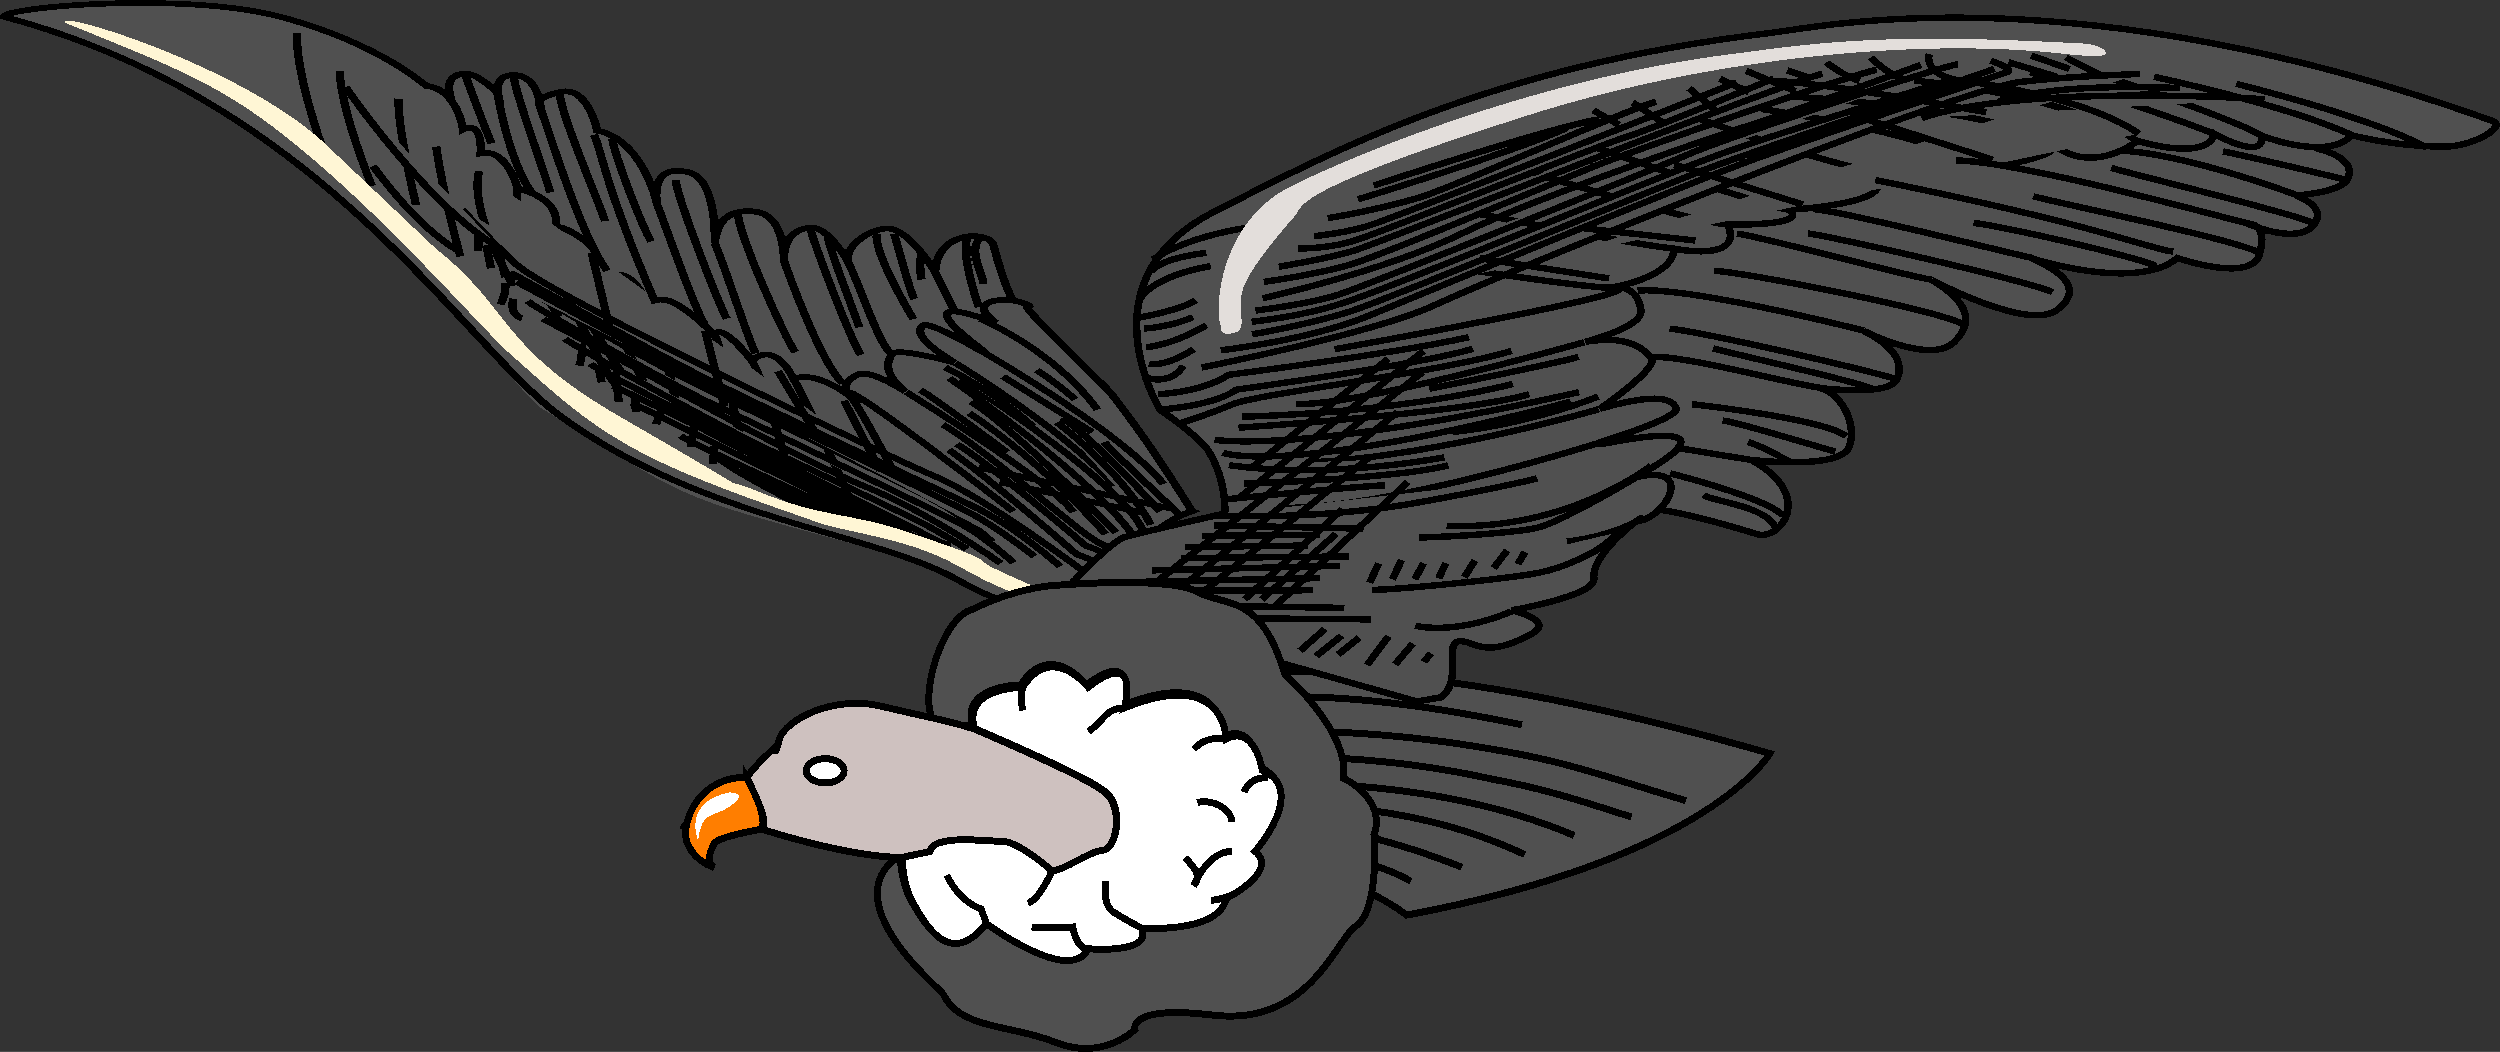 <?xml version="1.0" encoding="UTF-8" standalone="no"?>
<!-- Created with Inkscape (http://www.inkscape.org/) -->

<svg
   xmlns:dc="http://purl.org/dc/elements/1.1/"
   xmlns:cc="http://creativecommons.org/ns#"
   xmlns:rdf="http://www.w3.org/1999/02/22-rdf-syntax-ns#"
   xmlns:svg="http://www.w3.org/2000/svg"
   xmlns="http://www.w3.org/2000/svg"
   xmlns:sodipodi="http://sodipodi.sourceforge.net/DTD/sodipodi-0.dtd"
   xmlns:inkscape="http://www.inkscape.org/namespaces/inkscape"
   width="305.285mm"
   height="128.444mm"
   viewBox="0 0 1081.718 455.116"
   id="svg7306"
   version="1.1"
   inkscape:version="0.91 r13725"
   style="shape-rendering:crispEdges"
   sodipodi:docname="Vulture2.svg">
  <rect x="0" y="0" width="1081.718" height="455.116" fill="#333333" stroke="none"/>
  <defs
     id="defs7308" />
  <sodipodi:namedview
     id="base"
     pagecolor="#ffffff"
     bordercolor="#666666"
     borderopacity="1.0"
     inkscape:pageopacity="0.0"
     inkscape:pageshadow="2"
     inkscape:zoom="1.0205984"
     inkscape:cx="540.85915"
     inkscape:cy="227.55808"
     inkscape:document-units="px"
     inkscape:current-layer="layer1"
     showgrid="false"
     fit-margin-top="0"
     fit-margin-left="0"
     fit-margin-right="0"
     fit-margin-bottom="0"
     inkscape:window-width="1600"
     inkscape:window-height="837"
     inkscape:window-x="-8"
     inkscape:window-y="-8"
     inkscape:window-maximized="1" />
  <g
     inkscape:label="Layer 1"
     inkscape:groupmode="layer"
     id="layer1"
     transform="translate(921.35,19.24)">
    <g
       style="fill:#deaa87;fill-opacity:1"
       id="g4462"
       transform="matrix(6.048,0,0,4.201,-63.15,-440.282)">
      <g
         style="fill:#deaa87;fill-opacity:1"
         id="g4298" />
    </g>
    <g
       style="fill:#deaa87;fill-opacity:1"
       id="g4137"
       transform="matrix(6.873,-2.502,2.918,5.893,-1410.993,-346.076)" />
    <g
       id="g9746">
      <g
         transform="matrix(6.048,0,0,4.201,-908.865,-536.598)"
         id="g4462-1"
         style="fill:#505050;fill-opacity:1;stroke-width:0.595;stroke-miterlimit:4;stroke-dasharray:none">
        <path
           inkscape:connector-curvature="0"
           d="m 71.05,155.363 c -0.937,-1.075 -1.773,-5.461 -2.036,-6.92 -0.131,-1.477 -4.023,-1.787 -4.18,2.739 0,0 -1.98,-4.864 -3.632,-4.484 -1.514,0.363 -2.84,2.123 -2.587,3.433 0,0 -1.456,-3.72 -2.71,-3.546 -1.253,0.178 -1.877,1.334 -1.892,3.328 0,0 0.09,-4.438 -1.911,-4.934 -2.045,-0.422 -2.863,0.971 -3.036,3.216 0,0 0.219,-6.599 -1.884,-7.308 -2.093,-0.702 -2.394,1.203 -2.285,3.032 0,0 -1.04,-6.413 -4.236,-7.318 0,0 -0.649,-4.614 -2.632,-3.977 -2.104,0.656 -1.416,1.556 -1.416,1.556 0,0 -0.171,-3.253 -1.891,-3.294 -1.428,-0.079 -1.161,1.869 -1.161,1.869 0,0 -1.439,-2.081 -2.359,-2.021 -1.681,0.095 -1.004,2.494 -1.004,2.494 -0.019,1.348 2.408,12.088 14.154,22.933 11.873,10.816 15.734,8.359 16.525,7.82 0.792,-0.4 8.333,-3.244 9.229,-4.944 0.82,-1.761 0.993,-3.636 0.993,-3.636"
           id="path4252-0"
           style="fill:#505050;fill-opacity:1;stroke:none;stroke-width:0.595;stroke-miterlimit:4;stroke-dasharray:none" />
        <path
           inkscape:connector-curvature="0"
           d="m 71.05,155.363 c -0.937,-1.075 -1.763,-5.454 -2.036,-6.92 -0.139,-1.467 -4.023,-1.787 -4.18,2.739 0,0 -1.97,-4.856 -3.632,-4.484 -1.524,0.355 -2.843,2.105 -2.587,3.433 0,0 -1.449,-3.714 -2.71,-3.546 -1.253,0.178 -1.877,1.334 -1.892,3.328 0,0 0.09,-4.438 -1.911,-4.934 -2.052,-0.428 -2.853,0.979 -3.036,3.216 0,0 0.219,-6.599 -1.874,-7.301 -2.093,-0.702 -2.387,1.193 -2.285,3.032 0,0 -1.04,-6.413 -4.246,-7.325 0,0 -0.643,-4.622 -2.632,-3.977 -2.114,0.649 -1.418,1.554 -1.418,1.554 0,0 -0.168,-3.251 -1.889,-3.292 -1.428,-0.079 -1.161,1.869 -1.161,1.869 0,0 -1.429,-2.074 -2.359,-2.021 -1.681,0.095 -1.004,2.494 -1.004,2.494 -0.019,1.348 2.408,12.088 14.154,22.933 11.873,10.816 15.734,8.359 16.525,7.82 0.792,-0.4 8.323,-3.252 9.229,-4.944 0.82,-1.761 0.993,-3.636 0.993,-3.636 l 0,0 -0.05,-0.038 z"
           id="path4254-7"
           style="fill:#505050;fill-opacity:1;stroke:#000000;stroke-width:0.595;stroke-miterlimit:4;stroke-dasharray:none" />
        <path
           inkscape:connector-curvature="0"
           d="m 49.925,155.97 c -0.53,-1.271 -3.698,-13.044 -3.64,-14.256 m -1.764,6.306 c -0.608,-1.329 -2.745,-9.318 -2.775,-10.601 m -0.52,8.503 c -0.399,-1.788 -3.497,-12.143 -3.226,-13.32 m -0.694,10.366 c -0.273,-1.45 -2.678,-10.897 -2.63,-12.117 m -1.568,7.066 c -0.353,-1.016 -1.935,-7.221 -1.935,-7.221 m 23.671,28.738 c -0.655,-1.106 -4.284,-12.751 -4.09,-14.352 m 8.762,14.622 c -0.693,-1.398 -3.432,-11.725 -3.627,-13.132 m 7.395,9.455 c -0.528,-1.273 -2.937,-7.214 -2.6,-8.844 m 2.665,6.762 c -0.312,-0.726 -1.196,-5.533 -1.441,-6.715 m 1.956,4.708 c -0.176,-1.251 -0.031,-2.277 -0.042,-2.913 m -4.417,7.836 c -0.215,-1.038 -2.257,-8.465 -2.237,-9.325 m 10.804,7.254 c -0.293,-1.096 -1.342,-6.012 -0.789,-7.095 m 1.098,4.69 c 0.03,-0.853 -1.136,-3.478 -0.23,-4.68"
           id="path4256-5"
           style="fill:#505050;fill-opacity:1;stroke:#000000;stroke-width:0.595;stroke-miterlimit:4;stroke-dasharray:none" />
        <path
           inkscape:connector-curvature="0"
           d="m 83.228,175.81 c 0,0 -1.934,0.918 -3.222,2.954 -0.617,1.144 -0.973,3.773 -0.973,3.773 0,0 -4.619,7.507 -14.74,-1.304 -19.063,-7.476 -15.652,-5.428 -27.722,-16.125 -4.561,-5.795 -12.433,-27.924 -38.158,-40.383 8.171,-2.924 16.733,-0.954 22.998,1.964 2.468,1.149 7.019,5.328 7.019,5.328 2.249,0.329 2.631,4.483 2.631,4.483 1.485,-0.997 1.275,2.46 1.275,2.46 1.913,-0.549 2.647,3.608 2.647,3.608 3.689,1.413 2.614,4.345 2.614,4.345 0.047,-0.714 0.87,-0.342 2.21,1.053 1.252,1.313 1.412,3.929 1.412,3.929 1.817,-1.76 2.952,2.224 2.952,2.224 0,0 -0.204,2.104 0.675,0.266 0.908,-1.695 4.255,3.328 4.255,3.328 0.429,-1.549 2.658,2.615 2.658,2.615 1.759,-2.168 2.965,1.869 2.965,1.869 1.721,-0.96 4.108,1.851 4.108,1.851 -0.694,-0.892 -0.38,-1.652 0.469,-2.269 0.889,-0.696 3.451,1.729 3.451,1.729 -1.544,-1.78 -1.36,-3.019 -0.962,-3.854 0.324,-0.753 4.469,0.867 4.469,0.867 -2.777,-2.462 -2.611,-3.333 -2.243,-3.822 0.491,-0.506 4.139,2.628 4.139,2.628 0,0 0.714,0.538 -0.381,-0.656 -1.095,-1.194 -2.992,-3.495 -1.556,-3.41 0.783,-0.038 3.014,1.152 3.014,1.152 -1.575,-1.556 -0.753,-2.318 0.525,-2.348 1.273,-0.038 2.251,0.821 1.726,0.684 -0.442,-0.086 1.261,2.38 2.16,3.741 2.545,3.854 4.351,6.126 4.351,6.126"
           id="path4258-3"
           style="fill:#505050;fill-opacity:1;stroke:none;stroke-width:0.595;stroke-miterlimit:4;stroke-dasharray:none" />
        <path
           inkscape:connector-curvature="0"
           d="m 83.216,175.785 c 0,0 -1.934,0.918 -3.213,2.961 -0.625,1.154 -0.796,3.42 -0.796,3.42 0,0 -3.93,8.006 -12.619,0.817 -6.054,-5.009 -17.998,-6.069 -28.429,-16.833 -6.994,-7.211 -17.019,-32.512 -39.926,-41.267 -0.138,-0.979 12.866,-2.65 19.816,0.019 7.011,2.693 10.377,7.096 10.377,7.096 2.249,0.329 2.631,4.483 2.631,4.483 1.485,-0.997 1.263,2.455 1.263,2.455 1.907,-0.557 2.642,3.616 2.642,3.616 3.689,1.413 2.604,4.337 2.604,4.337 0.047,-0.714 0.87,-0.342 2.202,1.047 1.26,1.318 1.419,3.935 1.419,3.935 1.817,-1.76 2.954,2.226 2.954,2.226 0,0 -0.206,2.102 0.673,0.264 0.91,-1.693 4.255,3.328 4.255,3.328 0.422,-1.555 2.66,2.617 2.66,2.617 1.757,-2.17 2.972,1.875 2.972,1.875 1.721,-0.96 4.108,1.851 4.108,1.851 -0.691,-0.89 -0.38,-1.652 0.459,-2.276 0.892,-0.694 3.451,1.729 3.451,1.729 -1.544,-1.78 -1.36,-3.019 -0.97,-3.86 0.321,-0.755 4.467,0.865 4.467,0.865 -2.767,-2.454 -2.608,-3.332 -2.248,-3.81 0.488,-0.507 4.147,2.634 4.147,2.634 0,0 0.714,0.538 -0.381,-0.656 -1.092,-1.192 -2.992,-3.495 -1.546,-3.418 0.773,-0.03 3.011,1.15 3.011,1.15 -1.573,-1.554 -0.753,-2.318 0.528,-2.346 1.27,-0.04 2.248,0.819 1.723,0.682 -0.442,-0.086 3.296,5.11 4.188,6.379 1.894,2.69 1.374,1.733 3.268,5.403 1.894,3.669 4.307,9.275 4.307,9.275 z"
           id="path4260-2"
           style="fill:#505050;fill-opacity:1;stroke:#000000;stroke-width:0.595;stroke-miterlimit:4;stroke-dasharray:none" />
        <path
           inkscape:connector-curvature="0"
           d="m 68.183,159.334 c 1.211,1.034 9.955,8.377 12.991,13.668"
           id="path4450-0"
           style="fill:#505050;fill-opacity:1;stroke:#000000;stroke-width:0.595;stroke-miterlimit:4;stroke-dasharray:none" />
        <path
           inkscape:connector-curvature="0"
           d="m 66.279,160.537 c 0,0 7.323,6.394 11.417,12.603"
           id="path4448-6"
           style="fill:#505050;fill-opacity:1;stroke:#000000;stroke-width:0.595;stroke-miterlimit:4;stroke-dasharray:none" />
        <path
           inkscape:connector-curvature="0"
           d="m 62.77,163.522 c 0.813,0.734 10.537,9.44 11.955,12.381"
           id="path4446-5"
           style="fill:#505050;fill-opacity:1;stroke:#000000;stroke-width:0.595;stroke-miterlimit:4;stroke-dasharray:none" />
        <path
           inkscape:connector-curvature="0"
           d="m 61.943,171.928 c 0,0 -2.439,-6.713 -3.096,-7.836 -1.996,-3.498 11.572,11.727 11.572,11.727"
           id="path4444-4"
           style="fill:#505050;fill-opacity:1;stroke:#000000;stroke-width:0.595;stroke-miterlimit:4;stroke-dasharray:none" />
        <path
           inkscape:connector-curvature="0"
           d="m 58.738,174.529 c 0,0 -2.941,-9.73 -4.015,-12.29"
           id="path4442-6"
           style="fill:#505050;fill-opacity:1;stroke:#000000;stroke-width:0.595;stroke-miterlimit:4;stroke-dasharray:none" />
        <path
           inkscape:connector-curvature="0"
           d="m 54.409,172.138 c 0,0 -1.721,-9.682 -2.652,-11.765"
           id="path4440-7"
           style="fill:#505050;fill-opacity:1;stroke:#000000;stroke-width:0.595;stroke-miterlimit:4;stroke-dasharray:none" />
        <path
           inkscape:connector-curvature="0"
           d="m 51.09,169.885 c 0,0 -1.395,-10.437 -1.993,-12.144"
           id="path4438-6"
           style="fill:#505050;fill-opacity:1;stroke:#000000;stroke-width:0.595;stroke-miterlimit:4;stroke-dasharray:none" />
        <path
           inkscape:connector-curvature="0"
           d="m 46.398,165.474 c 0,0 -1.057,-8.062 -1.966,-10.498"
           id="path4436-7"
           style="fill:#505050;fill-opacity:1;stroke:#000000;stroke-width:0.595;stroke-miterlimit:4;stroke-dasharray:none" />
        <path
           inkscape:connector-curvature="0"
           d="m 43.989,162.524 c 0,0 -2.909,-7.943 -2.775,-10.601"
           id="path4434-6"
           style="fill:#505050;fill-opacity:1;stroke:#000000;stroke-width:0.595;stroke-miterlimit:4;stroke-dasharray:none" />
        <path
           inkscape:connector-curvature="0"
           d="m 42.406,161.468 c 0,0 -5.09,-10.336 -4.821,-14.518"
           id="path4432-0"
           style="fill:#505050;fill-opacity:1;stroke:#000000;stroke-width:0.595;stroke-miterlimit:4;stroke-dasharray:none" />
        <path
           inkscape:connector-curvature="0"
           d="m 37.903,155.806 c 0,0 -3.596,-7.844 -2.927,-13.228"
           id="path4430-1"
           style="fill:#505050;fill-opacity:1;stroke:#000000;stroke-width:0.595;stroke-miterlimit:4;stroke-dasharray:none" />
        <path
           inkscape:connector-curvature="0"
           d="m 30.866,149.572 c 0,0 -1.277,-6.588 -1.722,-11.327"
           id="path4428-8"
           style="fill:#505050;fill-opacity:1;stroke:#000000;stroke-width:0.595;stroke-miterlimit:4;stroke-dasharray:none" />
        <path
           inkscape:connector-curvature="0"
           d="m 27.701,144.274 c 0,0 -1.388,-8.296 -1.245,-10.964"
           id="path4426-1"
           style="fill:#505050;fill-opacity:1;stroke:#000000;stroke-width:0.595;stroke-miterlimit:4;stroke-dasharray:none" />
        <path
           inkscape:connector-curvature="0"
           d="m 24.542,142.309 c 0,0 -2.217,-7.68 -2.309,-11.891"
           id="path4424-2"
           style="fill:#505050;fill-opacity:1;stroke:#000000;stroke-width:0.595;stroke-miterlimit:4;stroke-dasharray:none" />
        <path
           inkscape:connector-curvature="0"
           d="m 20.983,138.294 c 0,0 -1.944,-7.718 -1.792,-11.745"
           id="path4422-5"
           style="fill:#505050;fill-opacity:1;stroke:#000000;stroke-width:0.595;stroke-miterlimit:4;stroke-dasharray:none" />
        <path
           inkscape:connector-curvature="0"
           d="m 74.85,164.284 c -0.703,-0.899 -1.768,-2.133 -2.746,-2.991"
           id="path4264-5"
           style="fill:#505050;fill-opacity:1;stroke:#000000;stroke-width:0.595;stroke-miterlimit:4;stroke-dasharray:none" />
        <path
           inkscape:connector-curvature="0"
           d="m 82.507,176.401 c 0,0 -4.922,-6.594 -5.578,-7.717"
           id="path4418-4"
           style="fill:#505050;fill-opacity:1;stroke:#000000;stroke-width:0.595;stroke-miterlimit:4;stroke-dasharray:none" />
        <path
           inkscape:connector-curvature="0"
           d="m 80.924,175.836 c 0,0 -4.785,-7.61 -7.005,-9.648"
           id="path4416-9"
           style="fill:#505050;fill-opacity:1;stroke:#000000;stroke-width:0.595;stroke-miterlimit:4;stroke-dasharray:none" />
        <path
           inkscape:connector-curvature="0"
           d="m 80.261,177.205 c 0,0 -1.6,-4.836 -6.695,-10.548"
           id="path4414-5"
           style="fill:#505050;fill-opacity:1;stroke:#000000;stroke-width:0.595;stroke-miterlimit:4;stroke-dasharray:none" />
        <path
           inkscape:connector-curvature="0"
           d="m 79.715,177.928 c 0,0 -0.336,-3.868 -13.062,-15.731"
           id="path4412-6"
           style="fill:#505050;fill-opacity:1;stroke:#000000;stroke-width:0.595;stroke-miterlimit:4;stroke-dasharray:none" />
        <path
           inkscape:connector-curvature="0"
           d="m 79.196,178.781 c 0,0 -1.605,-4.829 -13.344,-16.682"
           id="path4410-2"
           style="fill:#505050;fill-opacity:1;stroke:#000000;stroke-width:0.595;stroke-miterlimit:4;stroke-dasharray:none" />
        <path
           inkscape:connector-curvature="0"
           d="m 77.799,177.988 c 0,0 -7.555,-11.075 -10.393,-13.457"
           id="path4408-8"
           style="fill:#505050;fill-opacity:1;stroke:#000000;stroke-width:0.595;stroke-miterlimit:4;stroke-dasharray:none" />
        <path
           inkscape:connector-curvature="0"
           d="m 77.036,178.167 c 0,0 -4.384,-7.307 -9.753,-12.472"
           id="path4406-9"
           style="fill:#505050;fill-opacity:1;stroke:#000000;stroke-width:0.595;stroke-miterlimit:4;stroke-dasharray:none" />
        <path
           inkscape:connector-curvature="0"
           d="m 69.993,169.731 c 0,0 -5.128,-5.489 -6.193,-6.414"
           id="path4404-5"
           style="fill:#505050;fill-opacity:1;stroke:#000000;stroke-width:0.595;stroke-miterlimit:4;stroke-dasharray:none" />
        <path
           inkscape:connector-curvature="0"
           d="m 79.159,181.007 c 0,0 -1.22,-1.026 -2.553,-1.923 -1.408,-0.939 -7.728,-9.196 -11.212,-12.205"
           id="path4402-8"
           style="fill:#505050;fill-opacity:1;stroke:#000000;stroke-width:0.595;stroke-miterlimit:4;stroke-dasharray:none" />
        <path
           inkscape:connector-curvature="0"
           d="m 79.006,182.532 c 0,0 -1.712,-2.53 -3.373,-3.154 0,0 -7.082,-8.713 -9.244,-10.479"
           id="path4400-1"
           style="fill:#505050;fill-opacity:1;stroke:#000000;stroke-width:0.595;stroke-miterlimit:4;stroke-dasharray:none" />
        <path
           inkscape:connector-curvature="0"
           d="m 78.168,183.157 c 0,0 -1.369,-2.151 -3.187,-2.892 0,0 -6.164,-7.774 -9.159,-10.78"
           id="path4398-9"
           style="fill:#505050;fill-opacity:1;stroke:#000000;stroke-width:0.595;stroke-miterlimit:4;stroke-dasharray:none" />
        <path
           inkscape:connector-curvature="0"
           d="m 77.543,184.311 c 0,0 -0.226,-1.532 -1.77,-1.456"
           id="path4396-4"
           style="fill:#505050;fill-opacity:1;stroke:#000000;stroke-width:0.595;stroke-miterlimit:4;stroke-dasharray:none" />
        <path
           inkscape:connector-curvature="0"
           d="m 76.663,184.645 c 0,0 -0.197,-0.898 -2.171,-1.758"
           id="path4394-1"
           style="fill:#505050;fill-opacity:1;stroke:#000000;stroke-width:0.595;stroke-miterlimit:4;stroke-dasharray:none" />
        <path
           inkscape:connector-curvature="0"
           d="m 68.916,178.963 c 0,0 -1.672,-2.257 -3.609,-3.838 -1.955,-1.721 -16.39,-11.476 -19.19,-13.585 -2.848,-2.04 -11.696,-9.567 -11.696,-9.567 0,0 -2.93,-7.083 -2.21,-11.189"
           id="path4392-2"
           style="fill:#505050;fill-opacity:1;stroke:#000000;stroke-width:0.595;stroke-miterlimit:4;stroke-dasharray:none" />
        <path
           inkscape:connector-curvature="0"
           d="m 37.673,151.126 c 0,0 3.401,10.583 4.646,12.27"
           id="path4390-3"
           style="fill:#505050;fill-opacity:1;stroke:#000000;stroke-width:0.595;stroke-miterlimit:4;stroke-dasharray:none" />
        <path
           inkscape:connector-curvature="0"
           d="m 30.981,144.702 c 0,0 2.037,3.282 3.876,5.665 2.375,3.156 26.631,19.825 30.072,21.911 3.423,2.089 10.417,9.597 10.417,9.597"
           id="path4388-5"
           style="fill:#505050;fill-opacity:1;stroke:#000000;stroke-width:0.595;stroke-miterlimit:4;stroke-dasharray:none" />
        <path
           inkscape:connector-curvature="0"
           d="m 34.519,152.644 c 0,0 -0.212,-1.526 0.188,-1.224 0,0 11.021,8.796 13.318,10.405 2.231,1.681 16.06,11.105 19.364,13.351 3.23,2.187 6.391,6.315 6.391,6.315"
           id="path4386-6"
           style="fill:#505050;fill-opacity:1;stroke:#000000;stroke-width:0.595;stroke-miterlimit:4;stroke-dasharray:none" />
        <path
           inkscape:connector-curvature="0"
           d="m 71.938,180.456 c 0,0 -2.3,-2.605 -4.225,-4.181 -2.016,-1.641 -16.694,-11.583 -19.09,-13.389 -2.396,-1.806 -12.607,-9.869 -13.721,-10.708"
           id="path4384-7"
           style="fill:#505050;fill-opacity:1;stroke:#000000;stroke-width:0.595;stroke-miterlimit:4;stroke-dasharray:none" />
        <path
           inkscape:connector-curvature="0"
           d="m 70.445,181.094 c 0,0 -1.831,-2.373 -3.286,-3.595 C 65.78,176.338 50.211,165.603 48.87,164.714 47.479,163.914 36.371,155.052 35.677,154.16"
           id="path4382-3"
           style="fill:#505050;fill-opacity:1;stroke:#000000;stroke-width:0.595;stroke-miterlimit:4;stroke-dasharray:none" />
        <path
           inkscape:connector-curvature="0"
           d="m 69.525,181.154 c 0,0 -5.016,-5.146 -9.525,-7.79 -4.429,-2.588 -14.074,-10.24 -15.129,-11.157 -1.056,-0.917 -8.079,-6.209 -8.079,-6.209"
           id="path4380-1"
           style="fill:#505050;fill-opacity:1;stroke:#000000;stroke-width:0.595;stroke-miterlimit:4;stroke-dasharray:none" />
        <path
           inkscape:connector-curvature="0"
           d="m 67.114,179.699 c 0,0 -0.659,-0.615 -2.284,-1.961 -1.614,-1.338 -10.67,-7.428 -12.654,-8.785 -1.891,-1.315 -12.723,-9.709 -13.818,-10.903"
           id="path4378-9"
           style="fill:#505050;fill-opacity:1;stroke:#000000;stroke-width:0.595;stroke-miterlimit:4;stroke-dasharray:none" />
        <path
           inkscape:connector-curvature="0"
           d="m 65.97,179.281 c 0,0 -0.63,-0.04 -1.852,-1.082 -1.213,-1.036 -22.701,-16.231 -23.954,-17.56"
           id="path4376-3"
           style="fill:#505050;fill-opacity:1;stroke:#000000;stroke-width:0.595;stroke-miterlimit:4;stroke-dasharray:none" />
        <path
           inkscape:connector-curvature="0"
           d="m 64.35,178.947 c 0,0 0.463,0.666 -0.835,-0.438 -1.213,-1.036 -12.852,-9.194 -14.076,-10.238 -1.213,-1.036 -7.601,-5.359 -7.601,-5.359"
           id="path4374-9"
           style="fill:#505050;fill-opacity:1;stroke:#000000;stroke-width:0.595;stroke-miterlimit:4;stroke-dasharray:none" />
        <path
           inkscape:connector-curvature="0"
           d="m 62.979,178.361 c 0,0 0.173,0.629 -0.943,-0.212 C 60.975,177.239 44.892,165.842 43.151,164.652"
           id="path4372-3"
           style="fill:#505050;fill-opacity:1;stroke:#000000;stroke-width:0.595;stroke-miterlimit:4;stroke-dasharray:none" />
        <path
           inkscape:connector-curvature="0"
           d="m 61.358,178.286 c 0,0 -0.202,0.197 -2.311,-1.64 -2.18,-1.749 -11.103,-7.369 -12.423,-8.607"
           id="path4370-8"
           style="fill:#505050;fill-opacity:1;stroke:#000000;stroke-width:0.595;stroke-miterlimit:4;stroke-dasharray:none" />
        <path
           inkscape:connector-curvature="0"
           d="m 59.028,177.232 c 0,0 -5.449,-3.831 -8.256,-5.581"
           id="path4368-8"
           style="fill:#505050;fill-opacity:1;stroke:#000000;stroke-width:0.595;stroke-miterlimit:4;stroke-dasharray:none" />
        <path
           inkscape:connector-curvature="0"
           d="m 56.883,176.379 c 0,0 -5.962,-4.109 -7.597,-6.091"
           id="path4366-5"
           style="fill:#505050;fill-opacity:1;stroke:#000000;stroke-width:0.595;stroke-miterlimit:4;stroke-dasharray:none" />
        <path
           inkscape:connector-curvature="0"
           d="m 48.943,170.905 0.106,-1.792"
           id="path4364-5"
           style="fill:#505050;fill-opacity:1;stroke:#000000;stroke-width:0.595;stroke-miterlimit:4;stroke-dasharray:none" />
        <path
           inkscape:connector-curvature="0"
           d="m 47.349,169.197 0.311,-2.388"
           id="path4362-1"
           style="fill:#505050;fill-opacity:1;stroke:#000000;stroke-width:0.595;stroke-miterlimit:4;stroke-dasharray:none" />
        <path
           inkscape:connector-curvature="0"
           d="m 44.876,166.843 0.507,-1.996"
           id="path4360-3"
           style="fill:#505050;fill-opacity:1;stroke:#000000;stroke-width:0.595;stroke-miterlimit:4;stroke-dasharray:none" />
        <path
           inkscape:connector-curvature="0"
           d="m 43.424,165.612 -0.059,-1.917"
           id="path4358-7"
           style="fill:#505050;fill-opacity:1;stroke:#000000;stroke-width:0.595;stroke-miterlimit:4;stroke-dasharray:none" />
        <path
           inkscape:connector-curvature="0"
           d="m 42.203,164.566 -0.237,-3.166"
           id="path4356-7"
           style="fill:#505050;fill-opacity:1;stroke:#000000;stroke-width:0.595;stroke-miterlimit:4;stroke-dasharray:none" />
        <path
           inkscape:connector-curvature="0"
           d="m 40.981,162.526 -0.224,-1.531"
           id="path4354-2"
           style="fill:#505050;fill-opacity:1;stroke:#000000;stroke-width:0.595;stroke-miterlimit:4;stroke-dasharray:none" />
        <path
           inkscape:connector-curvature="0"
           d="m 39.386,160.818 c 0,0 0.31,-1.391 0.115,-2.288"
           id="path4352-9"
           style="fill:#505050;fill-opacity:1;stroke:#000000;stroke-width:0.595;stroke-miterlimit:4;stroke-dasharray:none" />
        <path
           inkscape:connector-curvature="0"
           d="m 33.744,154.516 c 0,0 0.468,-1.272 0.331,-2.251"
           id="path4350-3"
           style="fill:#505050;fill-opacity:1;stroke:#000000;stroke-width:0.595;stroke-miterlimit:4;stroke-dasharray:none" />
        <path
           inkscape:connector-curvature="0"
           d="m 35.283,155.947 c 0,0 -0.966,-0.314 -0.612,-2.035"
           id="path4348-1"
           style="fill:#505050;fill-opacity:1;stroke:#000000;stroke-width:0.595;stroke-miterlimit:4;stroke-dasharray:none" />
        <path
           inkscape:connector-curvature="0"
           d="m 32.152,148.972 0.039,-2.208"
           id="path4346-1"
           style="fill:#505050;fill-opacity:1;stroke:#000000;stroke-width:0.595;stroke-miterlimit:4;stroke-dasharray:none" />
        <path
           inkscape:connector-curvature="0"
           d="m 34.097,151.698 -0.548,-2.914"
           id="path4344-5"
           style="fill:#505050;fill-opacity:1;stroke:#000000;stroke-width:0.595;stroke-miterlimit:4;stroke-dasharray:none" />
        <path
           inkscape:connector-curvature="0"
           d="m 22.657,132.108 c 0,0 5.965,12.515 11.041,16.583"
           id="path4342-9"
           style="fill:#505050;fill-opacity:1;stroke:#000000;stroke-width:0.595;stroke-miterlimit:4;stroke-dasharray:none" />
        <path
           inkscape:connector-curvature="0"
           d="m 24.626,140.245 c 0,0 2.998,6.138 5.999,8.646"
           id="path4340-4"
           style="fill:#505050;fill-opacity:1;stroke:#000000;stroke-width:0.595;stroke-miterlimit:4;stroke-dasharray:none" />
        <path
           inkscape:connector-curvature="0"
           d="m 33.054,150.786 -0.325,-2.376"
           id="path4338-5"
           style="fill:#505050;fill-opacity:1;stroke:#000000;stroke-width:0.595;stroke-miterlimit:4;stroke-dasharray:none" />
        <path
           inkscape:connector-curvature="0"
           d="m 40.262,149.195 1.335,8.017"
           id="path4336-4"
           style="fill:#505050;fill-opacity:1;stroke:#000000;stroke-width:0.595;stroke-miterlimit:4;stroke-dasharray:none" />
        <path
           inkscape:connector-curvature="0"
           d="m 48.381,157.201 1.378,7.798"
           id="path4334-2"
           style="fill:#505050;fill-opacity:1;stroke:#000000;stroke-width:0.595;stroke-miterlimit:4;stroke-dasharray:none" />
        <path
           inkscape:connector-curvature="0"
           d="m 58.327,164.433 2.577,7.202"
           id="path4332-2"
           style="fill:#505050;fill-opacity:1;stroke:#000000;stroke-width:0.595;stroke-miterlimit:4;stroke-dasharray:none" />
        <path
           inkscape:connector-curvature="0"
           d="m 53.604,161.381 2.595,6.203"
           id="path4330-4"
           style="fill:#505050;fill-opacity:1;stroke:#000000;stroke-width:0.595;stroke-miterlimit:4;stroke-dasharray:none" />
        <path
           inkscape:connector-curvature="0"
           d="m 65.554,160.988 c 0,0 3.474,2.37 6.288,6.101"
           id="path4328-7"
           style="fill:#505050;fill-opacity:1;stroke:#000000;stroke-width:0.595;stroke-miterlimit:4;stroke-dasharray:none" />
        <path
           inkscape:connector-curvature="0"
           d="m 68.062,155.993 c 0,0 5.204,3.093 8.385,9.352"
           id="path4326-1"
           style="fill:#505050;fill-opacity:1;stroke:#000000;stroke-width:0.595;stroke-miterlimit:4;stroke-dasharray:none" />
        <path
           inkscape:connector-curvature="0"
           d="M 81.968,175.61 67.939,171.295"
           id="path4322-4"
           style="fill:#505050;fill-opacity:1;stroke:#000000;stroke-width:0.595;stroke-miterlimit:4;stroke-dasharray:none" />
        <path
           inkscape:connector-curvature="0"
           d="M 79.799,175.986 69.438,172.806"
           id="path4320-5"
           style="fill:#505050;fill-opacity:1;stroke:#000000;stroke-width:0.595;stroke-miterlimit:4;stroke-dasharray:none" />
        <path
           inkscape:connector-curvature="0"
           d="m 69.693,161.931 6.382,5.729"
           id="path4318-2"
           style="fill:#505050;fill-opacity:1;stroke:#000000;stroke-width:0.595;stroke-miterlimit:4;stroke-dasharray:none" />
        <path
           inkscape:connector-curvature="0"
           d="m 29.078,148.709 c 5.588,6.384 4.454,10.144 13.421,17.533 11.64,9.643 5.754,5.247 9.771,7.586 4.7,2.737 6.297,2.03 10.697,4.161 5.33,2.581 4.938,2.582 5.545,3.283 0.654,0.618 5.097,3.328 5.097,3.328 -2.16,0.449 -3.73,-0.431 -7.315,-3.298 -3.511,-2.807 -7.949,-3.301 -10.037,-4.437 -1.272,-0.713 -8.135,-3.856 -12.279,-6.981 -4.144,-3.125 -6.098,-5.88 -9.928,-10.768 -3.167,-4.577 -8.624,-13.547 -14.759,-20.825 -5.314,-6.305 -8.35,-7.916 -16.702,-12.797 -0.695,-1.395 12.302,4.343 18.322,12.082"
           id="path4266-5"
           style="fill:#fff6d5;fill-opacity:1;stroke:none;stroke-width:0.595;stroke-miterlimit:4;stroke-dasharray:none" />
        <path
           inkscape:connector-curvature="0"
           d="m 64.83,151.167 1.421,4.074"
           id="path4270-9"
           style="fill:#505050;fill-opacity:1;stroke:#000000;stroke-width:0.595;stroke-miterlimit:4;stroke-dasharray:none" />
        <path
           inkscape:connector-curvature="0"
           d="m 58.598,150.117 c 0.671,1.75 2.354,9.165 3.202,9.545"
           id="path4294-0"
           style="fill:#505050;fill-opacity:1;stroke:#000000;stroke-width:0.595;stroke-miterlimit:4;stroke-dasharray:none" />
        <path
           inkscape:connector-curvature="0"
           d="m 54.004,149.906 c 0.351,1.509 2.607,10.475 4.206,12.693"
           id="path4292-0"
           style="fill:#505050;fill-opacity:1;stroke:#000000;stroke-width:0.595;stroke-miterlimit:4;stroke-dasharray:none" />
        <path
           inkscape:connector-curvature="0"
           d="m 49.037,148.173 c 0.419,0.928 2.375,9.809 2.954,11.364"
           id="path4290-8"
           style="fill:#505050;fill-opacity:1;stroke:#000000;stroke-width:0.595;stroke-miterlimit:4;stroke-dasharray:none" />
        <path
           inkscape:connector-curvature="0"
           d="m 44.868,143.896 c 0.411,1.429 2.818,11.383 3.492,12.645"
           id="path4288-7"
           style="fill:#505050;fill-opacity:1;stroke:#000000;stroke-width:0.595;stroke-miterlimit:4;stroke-dasharray:none" />
        <path
           inkscape:connector-curvature="0"
           d="m 40.415,137.027 c 0.575,1.556 0.677,4.899 4.434,17.375"
           id="path4286-6"
           style="fill:#505050;fill-opacity:1;stroke:#000000;stroke-width:0.595;stroke-miterlimit:4;stroke-dasharray:none" />
        <g
           id="g4298-9"
           style="fill:#505050;fill-opacity:1;stroke-width:0.595;stroke-miterlimit:4;stroke-dasharray:none">
          <path
             inkscape:connector-curvature="0"
             d="m 36.571,134.131 c 0.479,1.865 2.983,13.643 4.806,16.902"
             id="path4284-8"
             style="fill:#505050;fill-opacity:1;stroke:#000000;stroke-width:0.595;stroke-miterlimit:4;stroke-dasharray:none" />
          <path
             inkscape:connector-curvature="0"
             d="m 33.519,132.707 c 0.363,3.159 1.276,8.094 2.532,10.418"
             id="path4282-6"
             style="fill:#505050;fill-opacity:1;stroke:#000000;stroke-width:0.595;stroke-miterlimit:4;stroke-dasharray:none" />
        </g>
      </g>
      <path
         inkscape:connector-curvature="0"
         d="m -450.068,283.371 c 0,0 34.006,-8.695 53.719,-10.841 39.335,-4.282 77.815,-11.352 241.456,34.188 0,0 -26.611,45.321 -157.924,69.955 0,0 -39.29,-31.757 -80.804,-12.461 0,0 6.421,-39.284 -16.187,-60.316 -8.871,-7.141 -30.841,-15.512 -30.841,-15.512"
         id="path2087-1"
         style="fill:#505050;fill-opacity:1;stroke:none;stroke-width:3;stroke-miterlimit:4;stroke-dasharray:none" />
      <path
         inkscape:connector-curvature="0"
         d="m -453.552,283.36 c 0,0 37.358,-9.364 57.203,-10.831 48.034,-3.55 112.944,-2.523 240.786,34.263 0,0 -25.94,45.246 -157.167,69.941 0,0 -39.29,-31.757 -80.804,-12.461 0,0 6.421,-39.284 -16.187,-60.316 -8.871,-7.141 -22.68,-14.026 -22.68,-14.026 l -21.151,-6.571 z"
         id="path2089-0"
         style="fill:none;stroke:#000000;stroke-width:3;stroke-miterlimit:4;stroke-dasharray:none" />
      <path
         inkscape:connector-curvature="0"
         d="m -388.866,350.611 c 17.487,-6.533 56.751,-0.559 77.967,11.426 m -78.2,-22.582 c 13.237,-0.508 38.796,-7.735 100.328,16.551 m -105.746,-25.399 c 14.068,-0.894 73.904,-7.825 132.833,19.876 m -134.004,-30.596 c 15.405,0.054 90.655,-5.198 155.446,22.374 m -163.056,-31.797 c 14.125,-1.832 65.502,-6.322 126.882,7.27 21.166,4.035 31.636,7.092 60.937,16.53 m -197.762,-32.923 c 14.029,-4.951 73.545,-7.579 135.327,3.244 34.676,5.651 47.791,11.242 86.05,22.63 m -224.039,-38.132 c 12.973,-2.826 48.969,-16.581 153.085,5.321"
         id="path2091-9"
         style="fill:none;stroke:#000000;stroke-width:3;stroke-miterlimit:4;stroke-dasharray:none" />
      <g
         transform="matrix(6.873,-2.502,2.918,5.893,-2256.708,-442.391)"
         id="g4137-1"
         style="fill:#505050;fill-opacity:1;stroke-width:0.434;stroke-miterlimit:4;stroke-dasharray:none">
        <path
           inkscape:connector-curvature="0"
           d="m 212.557,199.397 c 1.395,0.295 4.702,3.295 5.79,4.301 0.994,1.1 4.289,-0.994 1.69,-4.702 0,0 4.508,2.693 5.599,1.395 0.991,-1.201 0.991,-3.405 0,-4.298 0,0 3.401,2.094 4.298,1.201 0.893,-0.897 0.696,-2.195 -0.492,-3.796 0,0 2.599,3.599 4.496,2.79 1.887,-0.893 1.702,-2.499 0.489,-4.395 0,0 3.796,5.402 5.903,4.702 2.094,-0.699 1.188,-2.401 0,-3.796 0,0 4.69,4.496 7.787,3.295 0,0 3.295,3.295 4.496,1.593 1.285,-1.79 0.194,-2.094 0.194,-2.094 0,0 2.094,2.495 3.492,1.492 1.188,-0.796 -0.198,-2.191 -0.198,-2.191 0,0 2.401,0.796 3.101,0.194 1.285,-1.088 -0.699,-2.596 -0.699,-2.596 -0.796,-1.088 -9.198,-8.204 -25.105,-9.797 -15.992,-1.492 -17.597,2.793 -17.904,3.699 -0.392,0.796 -4.702,7.606 -4.395,9.502 0.404,1.9 1.395,3.502 1.395,3.502"
           id="path394-3"
           style="fill:#505050;fill-opacity:1;stroke:none;stroke-width:0.434;stroke-miterlimit:4;stroke-dasharray:none" />
        <path
           inkscape:connector-curvature="0"
           d="m 212.557,199.397 c 1.395,0.295 4.69,3.295 5.79,4.301 0.994,1.088 4.289,-0.994 1.69,-4.702 0,0 4.496,2.693 5.599,1.395 1.003,-1.201 1.003,-3.392 0,-4.298 0,0 3.392,2.094 4.298,1.201 0.893,-0.897 0.696,-2.195 -0.492,-3.796 0,0 2.599,3.599 4.496,2.79 1.897,-0.893 1.69,-2.499 0.489,-4.395 0,0 3.796,5.402 5.891,4.702 2.094,-0.699 1.188,-2.389 0,-3.796 0,0 4.69,4.496 7.8,3.295 0,0 3.295,3.304 4.496,1.593 1.298,-1.79 0.198,-2.094 0.198,-2.094 0,0 2.091,2.495 3.489,1.492 1.188,-0.796 -0.198,-2.191 -0.198,-2.191 0,0 2.389,0.796 3.101,0.194 1.285,-1.088 -0.699,-2.596 -0.699,-2.596 -0.796,-1.088 -9.198,-8.204 -25.105,-9.797 -15.992,-1.492 -17.597,2.793 -17.904,3.699 -0.392,0.796 -4.69,7.606 -4.395,9.502 0.404,1.9 1.395,3.502 1.395,3.502 l 0,0 0.063,0 z"
           id="path396-4"
           style="fill:#505050;fill-opacity:1;stroke:#000000;stroke-width:0.434;stroke-miterlimit:4;stroke-dasharray:none" />
        <path
           inkscape:connector-curvature="0"
           d="m 229.063,186.199 c 1.188,0.696 10.803,8.192 11.487,9.195 m -2.386,-6.098 c 1.285,0.696 7.8,5.79 8.596,6.797 m -4.702,-7.104 c 1.395,1.188 10.101,7.593 10.593,8.697 m -5.684,-8.697 c 1.091,0.994 8.696,7.091 9.392,8.095 m -3,-6.587 c 0.893,0.599 5.891,4.602 5.891,4.602 m -36.2,-8.706 c 1.188,0.489 11.095,7.606 11.904,9.001 m -15.797,-6.405 c 1.395,0.699 9.797,7.298 10.8,8.305 m -11.596,-3.101 c 1.188,0.699 6.687,3.994 7.399,5.499 m -6.198,-3.796 c 0.687,0.392 4.286,3.699 5.192,4.496 m -4.395,-2.583 c 0.893,0.893 1.395,1.799 1.787,2.301 m -1.188,-8.916 c 0.796,0.699 6.897,5.402 7.399,6.101 m -12.995,0.709 c 0.893,0.699 4.69,3.994 4.9,5.192 m -3.699,-3.085 c 0.489,0.699 3,2.094 3,3.599"
           id="path398-1"
           style="fill:#505050;fill-opacity:1;stroke:#000000;stroke-width:0.434;stroke-miterlimit:4;stroke-dasharray:none" />
        <path
           inkscape:connector-curvature="0"
           d="m 179.247,192.002 c 0,0 4.2,-2.401 5.29,-2.401 1.2,0.088 5.988,0.796 5.988,0.796 0,0 0.992,-1.897 0.796,-4.298 -0.196,-1.285 -1.494,-3.599 -1.494,-3.599 0,0 -0.796,-9.907 8.095,-11.107 7.995,-1.091 18.601,-2.793 34.508,1.492 2.991,0.796 17.904,3.101 36.103,21.81 0.699,0.699 -1.997,1.201 -3.489,0.392 -2.499,-1.088 -4.398,-2.693 -4.398,-2.693 -1.994,1.091 -4.8,-1.997 -4.8,-1.997 -0.586,1.69 -2.499,-1.198 -2.499,-1.198 -1.198,1.589 -4.286,-1.288 -4.286,-1.288 -3.796,1.091 -4.702,-1.897 -4.702,-1.897 0.392,0.599 -0.489,0.796 -2.398,0.489 -1.79,-0.295 -3.492,-2.289 -3.492,-2.289 -0.392,2.499 -3.696,0 -3.696,0 0,0 -1.104,-1.803 -0.699,0.194 0.295,1.9 -5.402,-0.097 -5.402,-0.097 0.589,1.495 -3.696,-0.489 -3.696,-0.489 -0.1,2.79 -3.492,0.292 -3.492,0.292 -0.796,1.803 -4.395,0.994 -4.395,0.994 1.091,0.295 1.298,1.091 0.991,2.094 -0.292,1.091 -3.796,0.696 -3.796,0.696 2.304,0.492 2.903,1.593 3.088,2.499 0.194,0.796 -4.091,1.997 -4.091,1.997 3.699,0.295 4.091,1.091 4.091,1.702 -0.088,0.699 -4.887,0.392 -4.887,0.392 0,0 -0.893,0 0.699,0.295 1.593,0.295 4.492,0.991 3.295,1.787 -0.602,0.502 -3.101,0.893 -3.101,0.893 2.195,0.295 1.997,1.398 0.994,2.191 -0.994,0.796 -2.292,0.699 -1.79,0.492 0.404,-0.198 -3.599,0.991 -4.101,2.693 -0.392,1.091 -5.192,0.097 -5.192,0.097 0,0 1.994,1.593 0.489,1.9 -2.29,0.392 -2.988,-0.097 -3.699,-0.893 -1.384,-1.298 -0.992,2.191 -2.902,2.803 L 195.791,206.451 179.296,191.952"
           id="path400-9"
           style="fill:#505050;fill-opacity:1;stroke:none;stroke-width:0.434;stroke-miterlimit:4;stroke-dasharray:none" />
        <path
           inkscape:connector-curvature="0"
           d="m 179.247,192.002 c 0,0 4.2,-2.389 5.303,-2.389 1.188,0.088 6,0.796 6,0.796 0,0 0.992,-1.897 0.784,-4.298 -0.196,-1.298 -1.494,-3.599 -1.494,-3.599 0,0 -0.796,-9.894 8.095,-11.107 7.995,-1.091 18.601,-2.806 34.508,1.492 3,0.796 17.891,3.101 36.103,21.81 0.699,0.699 -1.984,1.201 -3.489,0.392 -2.499,-1.088 -4.398,-2.693 -4.398,-2.693 -1.994,1.091 -4.8,-1.997 -4.8,-1.997 -0.586,1.69 -2.486,-1.201 -2.486,-1.201 -1.188,1.593 -4.286,-1.298 -4.286,-1.298 -3.796,1.091 -4.69,-1.897 -4.69,-1.897 0.392,0.599 -0.489,0.796 -2.389,0.489 -1.799,-0.295 -3.502,-2.289 -3.502,-2.289 -0.392,2.499 -3.699,0 -3.699,0 0,0 -1.1,-1.803 -0.696,0.194 0.292,1.9 -5.402,-0.097 -5.402,-0.097 0.599,1.495 -3.699,-0.489 -3.699,-0.489 -0.097,2.79 -3.502,0.292 -3.502,0.292 -0.796,1.803 -4.395,0.994 -4.395,0.994 1.088,0.295 1.298,1.091 1.003,2.094 -0.295,1.091 -3.796,0.696 -3.796,0.696 2.304,0.492 2.903,1.593 3.097,2.499 0.198,0.796 -4.088,1.997 -4.088,1.997 3.687,0.295 4.088,1.091 4.088,1.69 -0.085,0.699 -4.897,0.392 -4.897,0.392 0,0 -0.893,0 0.699,0.295 1.589,0.295 4.492,0.991 3.292,1.799 -0.599,0.489 -3.097,0.893 -3.097,0.893 2.191,0.295 1.997,1.398 0.991,2.191 -0.991,0.796 -2.289,0.699 -1.787,0.492 0.404,-0.198 -3.599,0.991 -4.101,2.693 -0.392,1.091 -5.195,0.097 -5.195,0.097 0,0 1.997,1.593 0.492,1.9 -2.291,0.392 -3.001,-0.097 -3.7,-0.893 -1.396,-1.298 -0.992,2.191 -2.89,2.803 l -1.396,-0.295 -16.495,-14.499 0,0 -0.086,0.05 z"
           id="path402-3"
           style="fill:#505050;fill-opacity:1;stroke:#000000;stroke-width:0.434;stroke-miterlimit:4;stroke-dasharray:none" />
        <path
           inkscape:connector-curvature="0"
           d="m 197.751,201.701 c 0,0 1.702,1.492 5.499,1.298 m 9.308,-2.793 c 0,0 -1.9,0.392 -4.496,-0.292 m 5.292,-2.414 c 0,0 -4.693,0.991 -6.295,0.893 -0.893,0 -4.789,-1.298 -6.797,-2.094 m 12.196,-1.799 c -1.589,-0.097 -12.992,-0.699 -18.601,-3.097 m 19.397,0.991 c 0,0 -9.697,-0.699 -16.703,-3.195 m 17.709,-1.301 c -1.091,-0.097 -14.097,-1.198 -16.999,-2.693 m 12.6,-4.518 c 0,0 5.988,3.894 7.189,4.395 3.699,1.593 -16.299,-2.401 -16.299,-2.401 m 10.104,-6 c 0,0 8.204,6 10.603,7.399 m -5.706,-8.095 c 0,0 7.201,6.696 9.198,7.8 m -5.192,-7.997 c 0,0 7.395,7.496 8.9,8.499 m -2.499,-7.8 c 0,0 5.696,5.803 7.888,7.201 m -4.188,-6.295 c 0,0 7.104,4.593 8.596,6.797 m -6.696,-6.906 c 0,0 10.286,5.192 12.587,8.693 m -5.583,-6.881 c 0,0 7.593,4.101 10.298,8.803 m -3.894,-6.709 c 0,0 4.985,4.492 8.192,8.01 m -5.094,-6.809 c 0,0 6.101,5.79 7.593,8.007 m -4.201,-6.11 c 0,0 6.392,4.8 9.001,8.107 m -4.8,-5.803 c 0,0 6.198,4.994 8.499,8.301"
           id="path404-5"
           style="fill:#505050;fill-opacity:1;stroke:#000000;stroke-width:0.434;stroke-miterlimit:4;stroke-dasharray:none" />
        <path
           inkscape:connector-curvature="0"
           d="m 195.547,200.306 -13.997,-6.101 c 0,0 2.192,2.304 3.196,3.994 m -3.294,-4.997 12.993,5.793 m -11.597,-6.198 10.397,4.395 m -10.397,-4.994 11.095,4.395 m -8.793,-4.298 10.189,3.991 m -8.291,-4.088 8.989,3.696 m -8.486,-4.298 6.601,2.696 m -5.401,-3 6.294,2.596 m -5.388,-2.988 7.899,3.599 m -7.605,-4.201 c 0,0 4.298,2.191 9.797,3.502 1.102,0.295 7.102,1.398 8.4,1.495 m -17.401,-5.806 c 0,0 7.899,2.304 9.099,2.806 m -7.495,-3.307 c 0,0 8.401,3.198 11.401,3.489 m -11.695,-4.982 c 0,0 4.188,2.9 11.695,4.395 m -11.695,-5.301 c 0,0 2.596,2.887 19.899,4.702 m -19.997,-5.696 c 0,0 4.188,2.89 20.696,5.292 m -19.104,-5.499 c 0,0 12.699,4.298 16.399,4.492 m -15.897,-5.094 c 0,0 7.899,3.198 15.295,4.091 m -4.593,-1.593 c 0,0 7.399,1.298 8.806,1.395 m -22.912,-4.884 c 0,0 1.592,0.085 3.196,0 1.69,-0.097 11.706,2.693 16.299,3 m -20.291,-4.311 c 0,0 2.89,0.991 4.592,0.489 0,0 10.899,2.696 13.69,2.806 m -17.988,-4.298 c 0,0 2.388,0.893 4.286,0.392 0,0 9.601,2.499 13.802,3.097 m -18.284,-4.787 c 0,0 1.102,1.088 2.29,0.097 m -1.788,-0.893 c 0,0 0.698,0.599 2.792,0.097 m -2.498,-1.201 c 0,0 1.396,0.489 3.796,0 m -3.392,-1.201 c 0,0 1.298,0.492 2.89,0.392 m -2.89,-1.188 c 0,0 2.498,0.492 3.502,0.198 m -3,-1.298 c 0,0 1.102,-1.201 4.69,-0.489 m -2.89,-1.715 c 0,0 2.192,-0.699 6.001,0.194 m -6.503,0.602 c 0,0 0.49,-0.796 3.502,0 m 0.6,5.314 c 0,0 2.694,0.796 5.192,0.893 2.597,0.198 19.996,-0.699 23.501,-0.699 3.502,-0.085 15.098,0.602 15.098,0.602 0,0 6.602,3.894 8.499,7.606 m -7.58,-4.803 c 0,0 -9.085,-6.405 -11.095,-7.004 m 20.305,8.107 c 0,0 -3.602,-1.395 -6.505,-2.191 -3.796,-1.091 -33.2,0.194 -37.203,0.599 -3.991,0.392 -14.095,-1.395 -14.095,-1.395 m 50.197,-1.226 c 0,0 1.088,1.091 0.586,1.091 0,0 -14.095,-0.392 -16.898,-0.295 -2.793,0 -19.509,0.796 -23.5,0.991 -3.896,0.198 -8.904,-1.198 -8.904,-1.198 m 2.094,-0.282 c 0,0 3.404,0.696 5.89,0.796 2.597,0.097 20.304,-0.796 23.304,-0.796 3,0 16.007,0.295 17.402,0.295 m -45.788,-1.702 c 0,0 2.89,0.793 4.788,0.893 1.8,0.097 20.695,-0.699 22.3,-0.796 1.593,-0.198 15.797,0.194 16.888,0.489 m -43.278,-1.188 c 0,0 7.103,1.091 12.295,0.489 5.094,-0.599 17.402,-0.292 18.797,-0.194 1.395,0.097 10.189,0.097 10.189,0.097 m -40.779,-1.383 c 0,0 3.196,0.796 5.303,0.893 2.094,0.097 12.991,-0.489 15.393,-0.599 2.301,-0.088 16.004,0.097 17.597,0.392 m -37.093,-1.288 c 0,0 2.792,0.602 4.395,0.699 1.593,0.097 27.898,-0.699 29.698,-0.392 m -32.599,-1.016 c 0,0 1.494,0.696 3.196,0.796 1.593,0.097 15.797,-0.392 17.402,-0.295 1.593,0.097 9.295,-0.295 9.295,-0.295 m -28.693,-0.599 c 0,0 1.995,0.586 3.394,0.586 1.395,0.088 21.099,-0.489 23.205,-0.586 m -25.4,-0.809 c 0,0 2.696,0.599 5.486,0.796 2.793,0.085 13.302,-0.796 15.101,-0.602 m -18.481,-0.683 c 0,0 9.7,0.586 12.995,0.295 m -11.794,-0.796 c 0,0 11.302,0.392 13.8,0.991 m -0.097,-0.699 0.994,1.495 m 1.307,-1.091 1.188,2.094 m 2.204,-1.702 0.796,1.9 m 1.104,-1.79 1.201,1.495 m 0.404,-1.395 2.094,2.386 m 0.11,-1.492 1.1,1.088 m 1.201,-0.683 c 0,0 0.589,1.298 1.285,1.897 m 1.213,-1.201 c 0,0 0.392,1.298 1.091,1.997 m 2.116,-0.893 c 0,0 -0.793,0.991 0.602,2.094 m 6.599,1.213 1.298,1.787 m -4.492,-2.793 2.191,1.997 m 10.496,6.11 c 0,0 -12.295,-6.405 -18.797,-6.599 m 14.597,4.003 c 0,0 -6.088,-3.097 -9.994,-3.295 m 2.89,-2.116 1.69,1.702 m -6.489,3.906 -5.891,-5.599 m -5.411,4.091 -5.793,-5.398 m -6.502,5.609 -6.392,-4.201 m 12.001,3.796 -5.806,-3.392 m -3.502,10.897 c 0,0 -4.201,0.198 -8.693,-1.088 m 9.697,6.587 c 0,0 -6.195,2.191 -12.502,-0.893 m 8.988,4.298 c 0,0 -1.1,0.589 -2.094,0.699 -0.893,0.097 -2.094,0.292 -3.796,-0.1 -1.787,-0.392 -6.992,-1.897 -8.792,-2.596 m -13.422,-4.602 21.897,-7.803 m -19.288,8.204 16.9,-6.292 m -17.01,7.493 14.291,-5.301 m -8.082,-0.404 13.801,-4.997 m -12.295,3.392 10.188,-3.696 m -12.503,12.806 10.299,-4.702 m -10.887,3.994 5.694,-2.389 m -6.601,1.997 7.593,-3.392 m -0.49,5.192 0.992,-0.991 m 0.306,1.298 1.004,-0.994 m 0.196,1.495 0.894,-0.796 m 0.404,1.285 0.784,-0.796 m 0.624,1.298 0.992,-0.796 m 0.807,0.897 1.188,-0.796 m 0.21,1.1 0.696,-0.599"
           id="path406-9"
           style="fill:#505050;fill-opacity:1;stroke:#000000;stroke-width:0.434;stroke-miterlimit:4;stroke-dasharray:none" />
        <path
           inkscape:connector-curvature="0"
           d="m 248.071,181.189 c -7.286,-4.496 -19.497,-8.192 -31.105,-8.696 -15.1,-0.696 -14.096,0.699 -14.806,0.994 -0.686,0.392 -3.992,2.289 -4.788,3.489 -0.894,1.201 -0.686,2.596 -1.592,2.401 -0.894,-0.1 -0.49,-0.699 -0.49,-0.699 0.086,-1.188 2.596,-6.405 7.299,-7.104 2.89,-0.392 15.393,-1.395 27.394,1.803 5.195,1.298 8.891,2.289 18.7,7.201 1.395,0.696 1.593,1.994 -0.586,0.586"
           id="path408-7"
           style="fill:#e3dedb;fill-opacity:1;stroke:none;stroke-width:0.434;stroke-miterlimit:4;stroke-dasharray:none" />
        <path
           inkscape:connector-curvature="0"
           d="m 190.951,200.657 1.898,-0.796 m -1.188,1.495 1.898,-0.699 m -0.698,1.104 1.592,-0.589 m -0.306,1.887 1.898,-1.298 m -0.392,1.897 1.494,-0.893 m 0.11,1.395 0.6,-0.392"
           id="path410-6"
           style="fill:#505050;fill-opacity:1;stroke:#000000;stroke-width:0.434;stroke-miterlimit:4;stroke-dasharray:none" />
        <path
           inkscape:connector-curvature="0"
           d="m 220.05,199.005 -3.586,-2.398 m 9.195,-0.514 c -1.589,-0.994 -7.395,-5.903 -8.301,-5.696 m 12.098,3.101 c -1.188,-0.994 -8.386,-6.797 -10.998,-7.606 m 16.007,6 c -0.893,-0.489 -7.8,-6.405 -9.198,-7.298 m 15.101,8.204 c -1.188,-0.893 -9.101,-7.395 -10.399,-7.997 m 18.089,10.803 c -1.395,-0.897 -3.489,-3.505 -13.998,-11.208 m 18.81,11.208 c -1.505,-1.201 -10.593,-9.101 -14.01,-10.606 m 17.305,9.907 c -2.191,-2.304 -5.891,-5.696 -8.292,-6.797"
           id="path686-9"
           style="fill:#505050;fill-opacity:1;stroke:#000000;stroke-width:0.434;stroke-miterlimit:4;stroke-dasharray:none" />
      </g>
      <path
         inkscape:connector-curvature="0"
         d="m -575.12,317.8 -14.172,-5.098 m 8.961,9.574 -13.441,-4.476 m 4.481,7.065 -11.889,-3.773 m 2.196,12.083 -14.174,-8.309 m 2.926,12.143 -11.155,-5.721 m -0.732,8.932 -4.481,-2.509"
         id="path392-7"
         style="fill:none;stroke:#000000;stroke-width:3;stroke-miterlimit:4;stroke-dasharray:none" />
      <path
         inkscape:connector-curvature="0"
         d="m -326.664,341.863 c 0,0 2.194,33.238 -8.139,39.681 -8.961,6.343 -20.116,43.515 -61.996,38.417 -36.577,-4.476 -33.559,6.342 -33.559,6.342 0,0 -13.35,13.408 -33.559,5.721 -20.848,-8.229 -41.79,-5.721 -49.288,-21.075 -1.463,-2.509 -48.464,-40.304 -18.652,-60.215 0,0 0,12.765 5.943,21.717 8.87,15.997 18.652,21.798 30.542,6.965 0,0 36.574,26.896 43.983,10.899 0,0 28.346,2.509 23.133,-8.931 0,0 33.559,2.509 36.577,-12.786 0,0 23.135,-11.521 12.62,-20.453 0,0 23.135,-26.274 3.017,-35.205 0,0 -3.017,-19.831 -15.637,-13.408 0,0 0,-31.372 -44.074,-13.408 0,0 7.406,-26.274 -15.635,-8.932 0,0 -15.637,-19.851 -28.348,0 0,0 -26.061,0 -20.848,17.863 0,0 -17.101,-1.244 -17.922,-4.476 -4.389,-11.521 5.211,-42.873 17.922,-46.084 0,0 15.637,-8.309 33.559,-10.196 0,0 50.018,-4.476 63.459,2.509 13.35,7.045 27.616,0.622 38.04,35.828 0,0 28.348,24.929 25.331,44.84 0,0 18.653,8.952 13.351,24.307"
         id="path656-2"
         style="fill:#505050;fill-opacity:1;stroke:none;stroke-width:3;stroke-miterlimit:4;stroke-dasharray:none" />
      <path
         inkscape:connector-curvature="0"
         d="m -326.664,341.863 c 0,0 2.194,33.238 -8.139,39.681 -8.87,6.343 -20.116,43.515 -61.996,38.417 -36.577,-4.476 -33.559,6.342 -33.559,6.342 0,0 -13.441,13.408 -33.559,5.721 -20.848,-8.31 -41.79,-5.721 -49.288,-21.075 -1.463,-2.509 -48.464,-40.304 -18.652,-60.215 0,0 0,12.765 5.943,21.717 8.87,15.997 18.561,21.798 30.542,6.965 0,0 36.574,26.896 43.983,10.818 0,0 28.346,2.509 23.133,-8.932 0,0 33.559,2.509 36.577,-12.786 0,0 23.135,-11.521 12.62,-20.453 0,0 23.135,-26.274 3.017,-35.205 0,0 -3.017,-19.831 -15.637,-13.408 0,0 0,-31.372 -43.983,-13.408 0,0 7.406,-26.273 -15.635,-8.932 0,0 -15.637,-19.851 -28.348,0 0,0 -26.153,0 -20.848,17.864 0,0 -17.1,-1.245 -17.922,-4.456 -4.389,-11.541 5.211,-42.893 17.922,-46.105 0,0 15.637,-8.309 33.559,-10.196 0,0 50.018,-4.476 63.459,2.509 13.444,6.985 27.616,0.622 38.04,35.828 0,0 28.348,24.929 25.331,44.84 0,0 18.652,8.952 13.35,24.307 l 0,0 0.091,0.161 z"
         id="path658-3"
         style="fill:none;stroke:#000000;stroke-width:3;stroke-miterlimit:4;stroke-dasharray:none" />
      <path
         inkscape:connector-curvature="0"
         d="m -598.256,317.178 c 0,0 8.963,15.354 6.676,22.339 0,0 -19.385,3.131 -20.848,6.363 -1.463,3.131 -3.659,7.667 0,10.176 0,0 -8.961,-2.509 -11.887,-11.521 -2.196,-8.229 5.211,-27.518 26.059,-27.518"
         id="path668-2"
         style="fill:#ff7e00;stroke:none;stroke-width:3;stroke-miterlimit:4;stroke-dasharray:none" />
      <path
         inkscape:connector-curvature="0"
         d="m -598.256,317.178 c 0,0 8.963,15.294 6.676,22.339 0,0 -19.385,3.131 -20.848,6.363 -1.463,3.131 -3.659,7.667 0,10.176 0,0 -8.87,-2.509 -11.887,-11.521 -2.196,-8.31 5.211,-27.518 26.059,-27.518 l 0,0 0,0.161 z"
         id="path670-7"
         style="fill:none;stroke:#000000;stroke-width:3;stroke-miterlimit:4;stroke-dasharray:none" />
      <path
         inkscape:connector-curvature="0"
         d="m -619.195,344.696 c 0,0 -7.407,-16.619 13.35,-21.095 0,0 8.961,0 0.733,5.72 -7.406,5.721 -12.62,1.265 -14.174,15.375"
         id="path3866-3"
         style="fill:#ffffff;stroke:none;stroke-width:3;stroke-miterlimit:4;stroke-dasharray:none" />
      <path
         inkscape:connector-curvature="0"
         d="m -531.046,351.741 c 0,0 0,12.786 5.944,21.737 8.872,15.977 18.655,21.778 30.542,6.965 0,0 36.577,26.896 43.983,10.899 0,0 28.348,2.509 23.135,-8.932 0,0 33.559,2.509 36.577,-12.786 0,0 23.135,-11.521 12.619,-20.453 0,0 23.136,-26.274 3.018,-35.206 0,0 -3.018,-19.851 -15.637,-13.408 0,0 0,-31.372 -44.075,-13.408 0,0 7.407,-26.896 -15.637,-8.952 0,0 -15.635,-19.831 -28.346,0 0,0 -26.061,0 -20.848,17.884 0,0 47,19.831 55.962,26.896 8.961,6.342 5.944,24.306 0,25.551 -6.674,0.642 -17.1,8.952 -22.311,8.952 0,0 -14.174,-12.786 -21.581,-12.786 -8.139,0 -29.079,-3.131 -31.363,4.476 l -11.89,2.509"
         id="path3868-0"
         style="fill:#ffffff;stroke:none;stroke-width:3;stroke-miterlimit:4;stroke-dasharray:none" />
      <path
         inkscape:connector-curvature="0"
         d="m -531.046,351.741 c 0,0 0,12.786 5.944,21.737 8.872,15.977 18.563,21.778 30.542,6.965 0,0 36.577,26.896 43.983,10.819 0,0 28.348,2.509 23.135,-8.932 0,0 33.559,2.509 36.577,-12.786 0,0 23.135,-11.521 12.619,-20.453 0,0 23.136,-26.274 3.018,-35.205 0,0 -3.018,-19.831 -15.637,-13.408 0,0 0,-31.372 -43.983,-13.408 0,0 7.407,-26.896 -15.635,-8.932 0,0 -15.637,-19.851 -28.348,0 0,0 -26.153,0 -20.848,17.863 0,0 47,19.831 55.961,26.896 8.87,6.343 5.944,24.307 0,25.551 -6.674,0.642 -17.1,8.952 -22.311,8.952 0,0 -14.174,-12.786 -21.581,-12.786 -8.137,0 -29.079,-3.131 -31.363,4.476 l -11.887,2.509 0,0 -0.185,0.14 z"
         id="path676-4"
         style="fill:none;stroke:#000000;stroke-width:3;stroke-miterlimit:4;stroke-dasharray:none" />
      <path
         inkscape:connector-curvature="0"
         d="m -478.741,278.059 c -1.463,4.456 0,10.176 0,10.176 m 28.348,9.032 c 6.674,-4.476 7.407,-10.196 15.635,-10.196 m 44.166,13.408 c 0,0 -8.87,-1.887 -14.172,4.456 m 1.463,23.143 c 5.943,-1.887 14.904,2.509 14.904,8.309 m 15.729,-19.208 c -5.852,0 -8.87,2.509 -10.424,6.342 m -25.422,28.221 c 3.659,4.476 7.407,7.687 3.659,12.163 0,0 5.944,-14.732 16.367,-14.732 m -8.87,21.155 c 6.674,-0.622 10.424,-3.131 10.424,-3.131 m -55.962,-5.179 c -0.733,6.363 0,12.163 4.48,14.03 3.657,2.509 11.154,6.362 11.154,6.362 m -84.399,-22.982 c 2.926,6.363 8.137,12.163 14.905,14.672 l 2.193,6.343 m 18.015,-8.852 c 5.211,-1.887 10.424,-14.03 10.424,-14.03 m -8.869,24.287 c 6.674,0.642 17.83,0 17.83,0 0,0 1.463,9.574 6.676,9.574"
         id="path3871-9"
         style="fill:none;stroke:#000000;stroke-width:3;stroke-miterlimit:4;stroke-dasharray:none" />
      <path
         inkscape:connector-curvature="0"
         d="m -531.046,351.741 11.889,-2.489 c 2.193,-7.688 23.133,-4.476 31.363,-4.476 7.407,0 21.581,12.785 21.581,12.785 5.211,0 15.635,-8.309 22.311,-8.952 5.944,-1.244 8.961,-19.128 0,-25.551 -8.87,-6.985 -55.961,-26.896 -55.961,-26.896 -11.887,-3.833 -23.135,-5.72 -41.79,-10.196 -19.385,-3.833 -39.503,5.721 -42.52,14.672 -2.193,8.932 -1.463,3.131 -1.463,3.131 0,0 -8.961,7.687 -12.711,13.408 0,0 10.427,19.208 6.676,22.339 0,0 37.307,12.164 60.442,12.164"
         id="path3873-1"
         style="fill:#ffffff;stroke:none;stroke-width:3;stroke-miterlimit:4;stroke-dasharray:none" />
      <path
         inkscape:connector-curvature="0"
         d="m -531.046,351.741 11.889,-2.489 c 2.193,-7.688 23.133,-4.476 31.363,-4.476 7.407,0 21.581,12.785 21.581,12.785 5.211,0 15.635,-8.309 22.311,-8.952 5.944,-1.244 8.87,-19.209 0,-25.551 -8.87,-6.985 -55.961,-26.896 -55.961,-26.896 -11.887,-3.833 -23.135,-5.72 -41.79,-10.196 -19.385,-3.833 -39.503,5.721 -42.52,14.753 -2.193,8.932 -1.463,3.131 -1.463,3.131 0,0 -8.87,7.687 -12.62,13.408 0,0 10.426,19.208 6.676,22.34 0,0 37.309,12.143 60.442,12.143 l 0,0 0.091,0 z"
         id="path682-8"
         style="fill:#cec1bf;fill-opacity:1;stroke:#000000;stroke-width:3;stroke-miterlimit:4;stroke-dasharray:none" />
      <path
         inkscape:connector-curvature="0"
         d="m -559.812,318.653 c -3.75,1.582 -8.783,0.925 -11.276,-1.473 -2.493,-2.398 -1.513,-5.64 2.195,-7.263 3.708,-1.623 8.758,-1.021 11.313,1.35 2.555,2.37 1.661,5.623 -2.003,7.286"
         id="path5570-7"
         style="fill:#ffffff;fill-opacity:1;stroke:#000000;stroke-width:3;stroke-linecap:butt;stroke-linejoin:bevel;stroke-miterlimit:4;stroke-dasharray:none;stroke-opacity:1" />
    </g>
  </g>
</svg>
